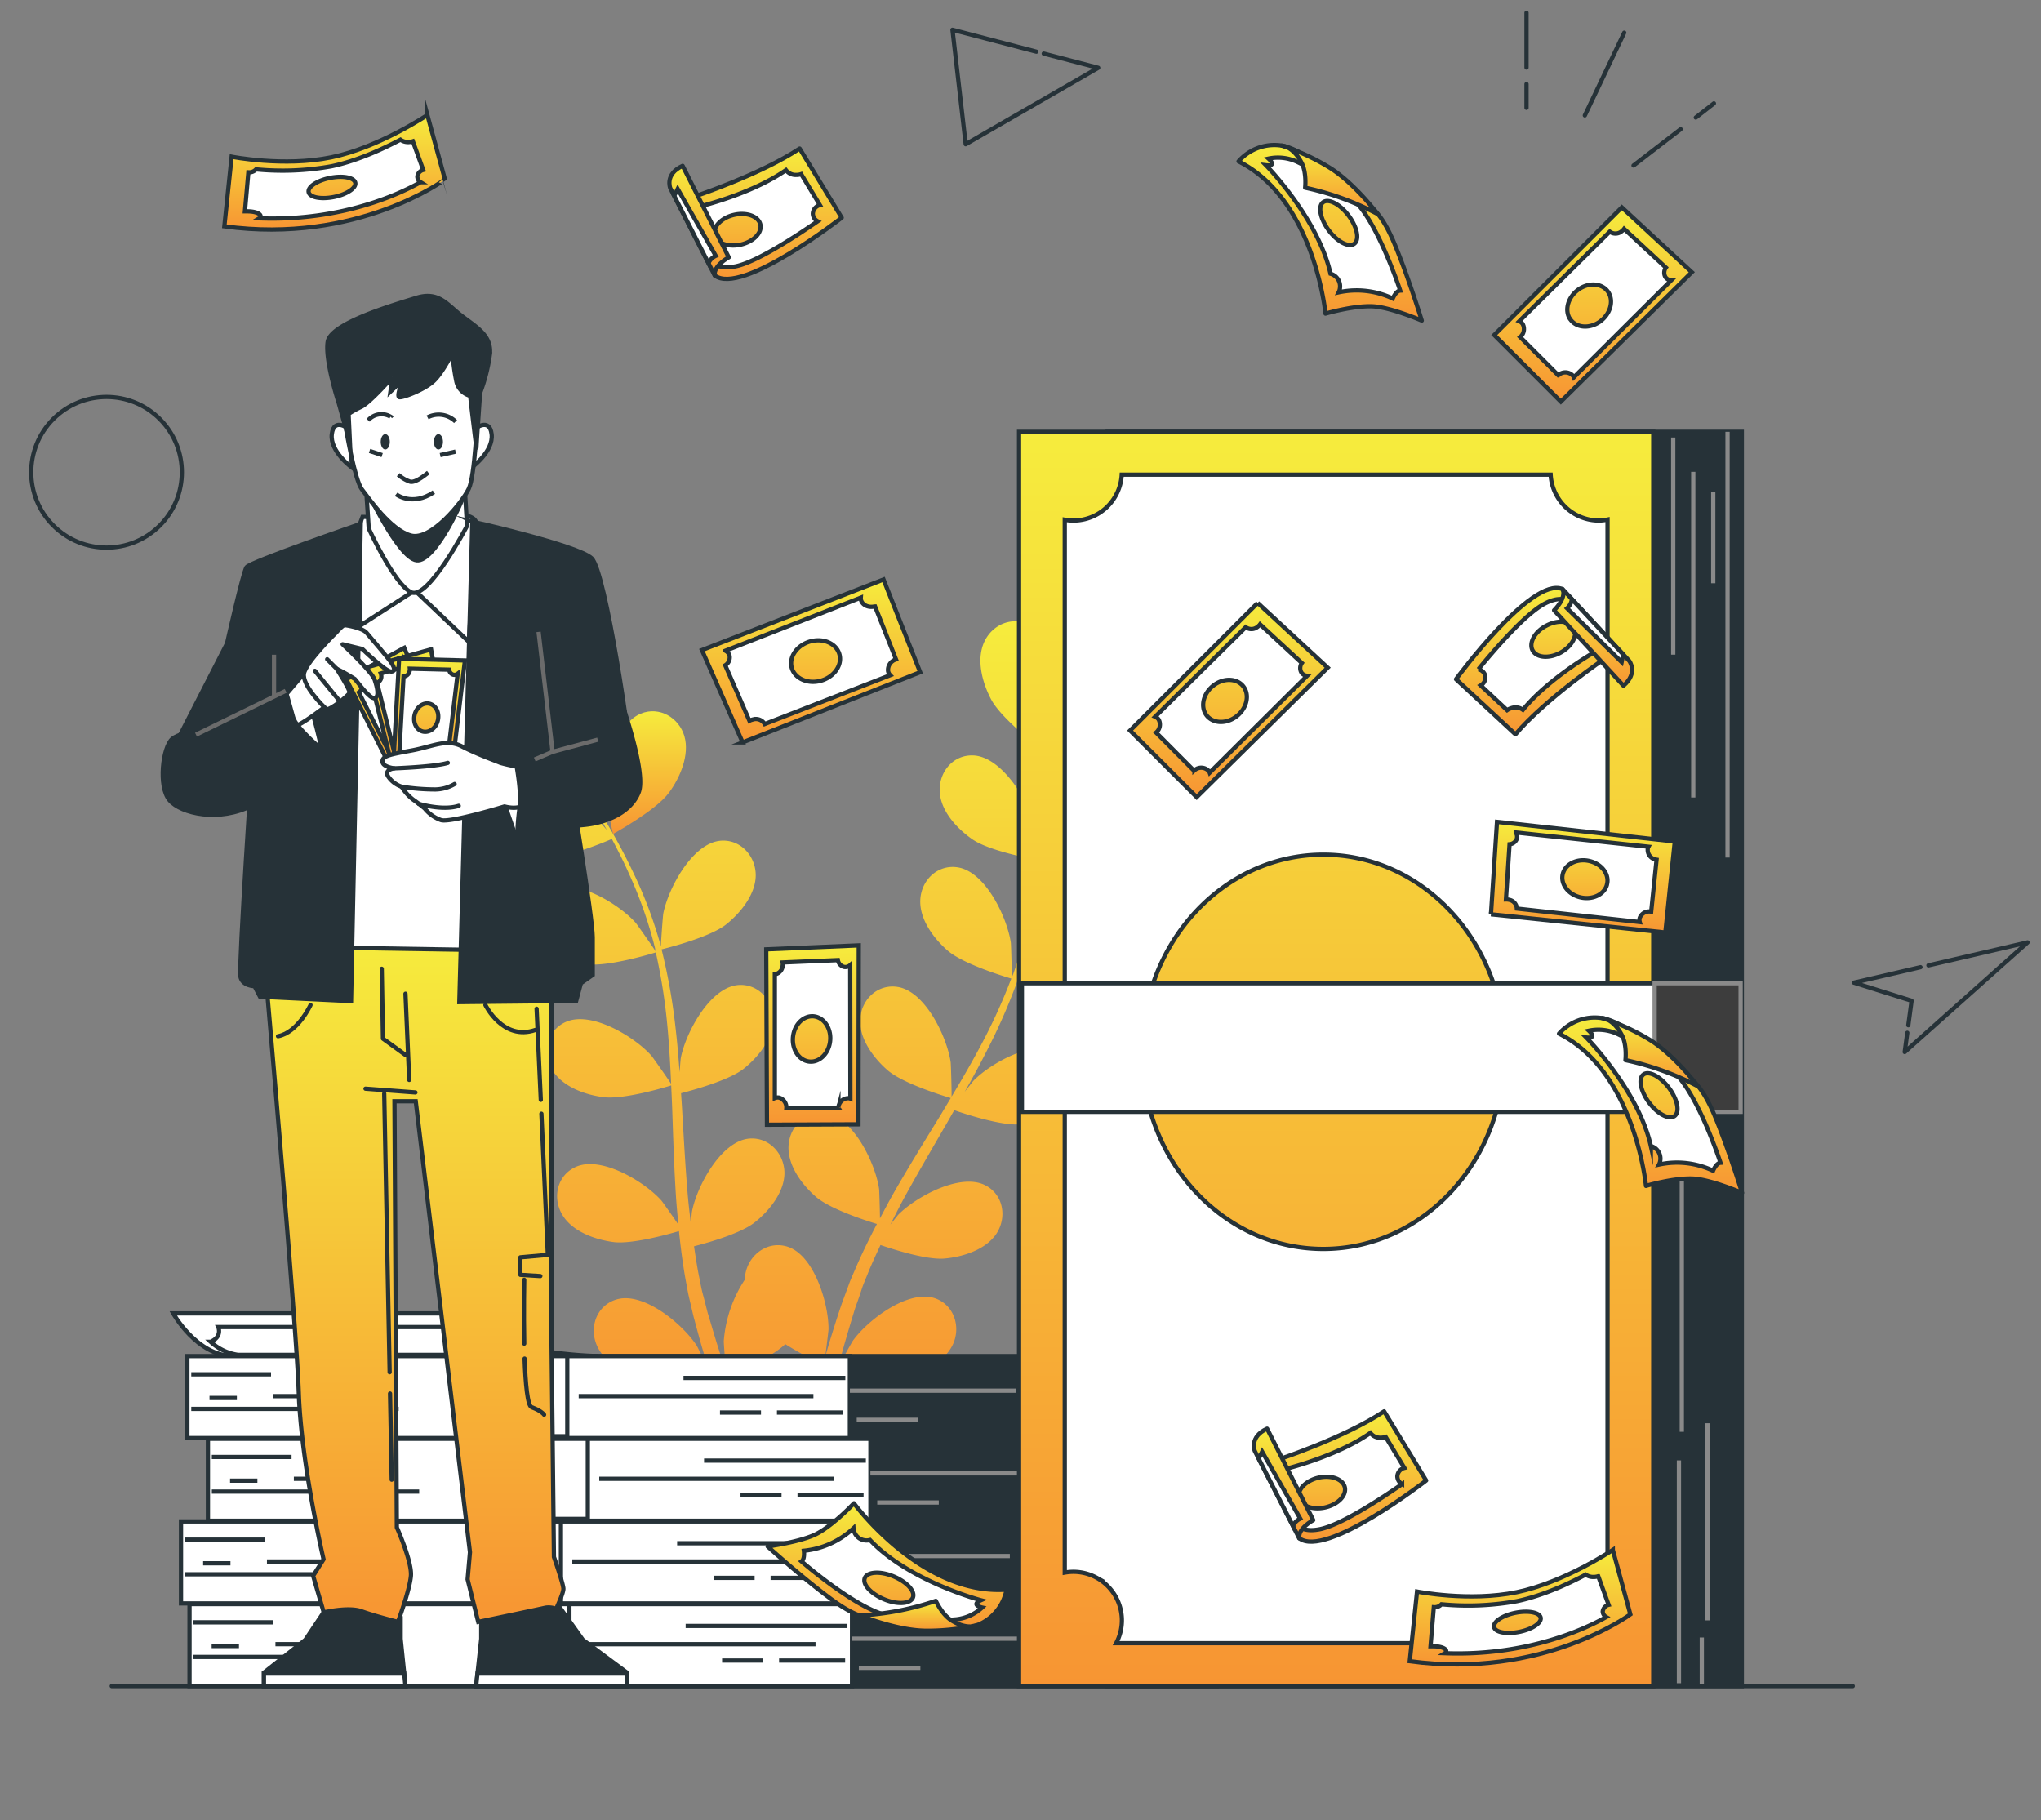 <svg width="480" height="428" viewBox="0 0 480 428" fill="none" xmlns="http://www.w3.org/2000/svg"><rect x="0" y="0" width="480" height="428" fill="#808080" stroke="none"/><path d="M261.146 200.592c-4.845 1.781-16.376.856-16.384.856-.009 0 2.936-7.413 3.184-7.858 2.851-5.136 11.393-13.413 17.856-12.138 4.665.916 6.994 5.778 5.667 10.135s-6.198 7.49-10.323 9.005z" fill="url(#paint0_linear)"/><path d="M112.254 152.171c6.583-.308 13.816 9.125 15.888 14.629.171.48 2.114 8.252 1.994 8.243h-.145a174.935 174.935 0 013.672 4.863c2.371 3.295 5.016 7.044 7.618 11.316a137.006 137.006 0 017.756 14.184 101.416 101.416 0 016.334 16.931l.051.214c.077-1.926.488-7.31.565-7.704 1.113-5.778 6.643-16.264 13.183-17.12 4.716-.582 8.44 3.305 8.56 7.859.119 4.553-3.536 9.082-6.985 11.812-3.887 3.073-14.33 5.641-15.16 5.847a137.92 137.92 0 013.253 18.13c.419 3.561.727 7.156.984 10.768.128-1.712.248-3.158.291-3.364 1.104-5.778 6.643-16.264 13.183-17.12 4.716-.582 8.44 3.313 8.56 7.867.119 4.554-3.536 9.074-6.977 11.804-3.441 2.731-12.352 5.136-14.706 5.735.086 1.387.188 2.765.265 4.152.394 6.651.754 13.294 1.31 19.791.197 2.285.471 4.536.736 6.788.112-1.481.223-2.722.257-2.911 1.104-5.778 6.643-16.264 13.182-17.12 4.708-.582 8.441 3.305 8.56 7.858.12 4.554-3.535 9.083-6.985 11.813-3.449 2.731-11.487 4.905-14.278 5.624.343 2.294.685 4.597 1.122 6.805.325 1.507.548 2.971.958 4.469.411 1.498.762 2.953 1.139 4.408.856 2.774 1.661 5.641 2.525 8.329.599 1.875 1.199 3.647 1.798 5.436-.223-2.277-.557-6.746-.548-7.122a30.356 30.356 0 014.939-14.458 9.67 9.67 0 01.214-1.712c.993-4.451 5.41-7.533 9.921-6.035 6.257 2.08 9.613 13.482 9.562 19.363 0 .351-.463 4.109-.788 6.48.411-1.361.779-2.688 1.216-4.092.856-2.773 1.712-5.513 2.722-8.466l1.583-4.28c.497-1.438 1.199-2.885 1.806-4.348 1.464-3.364 3.108-6.703 4.845-10.024-2.431-.736-10.999-3.484-14.338-6.377-3.338-2.894-6.745-7.473-6.437-12.113.308-4.639 4.212-8.26 8.894-7.464 6.497 1.104 11.548 11.864 12.386 17.685.052.368.18 4.614.214 6.951 1.053-1.995 2.098-3.981 3.236-5.992 3.279-5.718 6.771-11.394 10.272-17.078 1.062-1.712 2.097-3.483 3.142-5.221-.856-.257-11.128-3.296-14.86-6.54-3.322-2.885-6.754-7.473-6.438-12.112.317-4.64 4.203-8.261 8.886-7.465 6.497 1.105 11.547 11.864 12.386 17.685.068.445.248 6.557.214 8.107 2.303-3.835 4.554-7.704 6.625-11.574a136.563 136.563 0 007.422-16.195c-.402-.12-11.128-3.244-14.954-6.566-3.322-2.876-6.746-7.472-6.438-12.112.309-4.639 4.212-8.26 8.894-7.464 6.497 1.104 11.539 11.864 12.387 17.693.06.454.256 7.028.205 8.226.12-.325.283-.642.402-.967a100.799 100.799 0 004.383-17.308c.565-3.244.916-6.377 1.199-9.416-2.055-.377-11.437-2.209-15.212-4.819-3.62-2.5-7.532-6.686-7.704-11.334-.171-4.648 3.279-8.671 8.013-8.397 6.582.385 12.78 10.529 14.252 16.264.086.308.548 3.544.856 5.915.103-1.387.24-2.808.317-4.135.291-4.973.248-9.544.179-13.602a199.092 199.092 0 00-.265-6.325c-1.823-1.43-9.108-7.259-11.222-11.231-2.114-3.972-3.595-9.416-1.635-13.628 1.96-4.211 6.908-6.18 10.982-3.758 5.667 3.424 6.498 15.237 5.179 20.972-.12.497-2.782 8.038-2.884 7.97l-.112-.086c.146 1.866.283 3.878.385 6.078.155 4.057.3 8.637.112 13.636a139.252 139.252 0 01-1.353 16.11 101.71 101.71 0 01-4.066 17.625c-.02.067-.046.133-.077.197 1.13-1.558 4.451-5.83 4.742-6.129 4.109-4.203 14.552-9.93 20.425-6.994 4.28 2.123 5.221 7.422 2.782 11.274-2.44 3.852-7.953 5.624-12.335 5.992-4.939.419-15.066-3.193-15.871-3.484A138.078 138.078 0 01232 247.238c-1.609 3.193-3.338 6.361-5.136 9.519 1.019-1.318 1.952-2.491 2.097-2.645 4.109-4.211 14.552-9.929 20.424-6.993 4.28 2.114 5.213 7.413 2.791 11.273-2.423 3.861-7.961 5.624-12.344 5.992-4.382.368-13.139-2.525-15.408-3.33-.693 1.207-1.369 2.414-2.071 3.621-3.339 5.761-6.703 11.496-9.827 17.223-1.096 2.012-2.106 4.04-3.133 6.069.916-1.173 1.712-2.149 1.823-2.294 4.109-4.203 14.552-9.93 20.433-6.994 4.28 2.123 5.213 7.422 2.782 11.274-2.431 3.852-7.961 5.624-12.335 5.992-4.28.359-12.292-2.251-15.023-3.184-.976 2.105-1.96 4.211-2.816 6.291-.556 1.438-1.19 2.782-1.661 4.28-.47 1.498-.993 2.885-1.48 4.28a429.229 429.229 0 00-2.491 8.346c-.54 1.892-1.019 3.707-1.507 5.53 1.07-2.029 3.261-5.941 3.475-6.24 3.424-4.785 12.84-11.984 19.141-10.016 4.519 1.456 6.274 6.54 4.451 10.718-1.824 4.177-7.011 6.771-11.282 7.798-4.708 1.13-14.86-.771-16.127-1.019a398.711 398.711 0 00-2.2 8.748c-.146.6-.266 1.139-.403 1.712h-4.117c.223-.856.445-1.763.685-2.67a356.836 356.836 0 012.679-9.673 87.212 87.212 0 01-8.74-4.777c-3.586 3.424-12.472 7.191-13.619 7.704a375.894 375.894 0 002.988 8.509l.351.942h-4.118a342.496 342.496 0 01-2.978-9.185c-1.259.18-11.505 1.626-16.162.282-4.22-1.224-9.262-3.963-10.922-8.311-1.661-4.349.368-9.262 4.947-10.495 6.36-1.712 15.451 5.932 18.661 10.871.188.291 1.883 3.681 2.919 5.838-.419-1.361-.856-2.679-1.25-4.083-.856-2.773-1.575-5.564-2.388-8.56-.351-1.464-.693-2.945-1.044-4.434-.351-1.49-.591-3.073-.899-4.631-.633-3.612-1.096-7.302-1.489-11.025-2.423.719-11.128 3.158-15.468 2.568-4.34-.591-9.75-2.508-12.053-6.557-2.302-4.049-1.044-9.211 3.296-11.128 5.992-2.662 16.178 3.526 20.09 7.926.248.274 2.696 3.741 4.006 5.676-.214-2.243-.436-4.486-.582-6.763-.419-6.565-.633-13.234-.856-19.885-.068-2.037-.171-4.066-.257-6.094-.856.265-11.128 3.424-16.007 2.747-4.357-.565-9.75-2.508-12.052-6.557-2.303-4.049-1.045-9.21 3.295-11.128 6.035-2.662 16.179 3.527 20.091 7.927.299.334 3.817 5.324 4.656 6.642-.205-4.476-.445-8.928-.856-13.31-.53-5.921-1.447-11.8-2.748-17.6-.393.129-11.068 3.424-16.092 2.774-4.357-.574-9.75-2.508-12.044-6.557-2.294-4.049-1.053-9.211 3.295-11.128 5.992-2.662 16.17 3.527 20.091 7.926.299.343 4.091 5.718 4.708 6.746-.077-.334-.12-.694-.206-1.028a99.917 99.917 0 00-5.889-16.854c-1.318-3.013-2.748-5.83-4.203-8.56-1.926.856-10.76 4.477-15.34 4.383-4.399-.095-9.972-1.43-12.703-5.196-2.73-3.767-2.045-9.04 2.055-11.419 5.701-3.313 16.469 1.712 20.843 5.666.232.214 2.414 2.662 3.972 4.46-.676-1.207-1.352-2.465-2.02-3.612-2.499-4.28-5.059-8.107-7.344-11.445-1.319-1.892-2.568-3.57-3.724-5.136-2.303-.18-11.59-1.027-15.554-3.176-3.963-2.148-8.183-5.863-8.876-10.46-.694-4.597 2.311-8.971 7.053-9.168z" fill="url(#paint1_linear)"/><path d="M144.202 196.093c-.103.06-1.635-7.798-1.712-8.303-.462-5.872 2.106-17.48 8.201-19.979 4.391-1.806 9.013.958 10.272 5.324 1.258 4.366-1.01 9.699-3.613 13.234-2.996 4.16-13.139 9.715-13.148 9.724z" fill="url(#paint2_linear)"/><path d="M140.553 318.876s-25.954-.325-32.023-10.032H40.734s5.513 9.946 14.073 10.032h85.746z" fill="#fff" stroke="#263238" stroke-miterlimit="10"/><path d="M106.561 312.047H51.332s1.027 2.243-1.789 3.475a12.03 12.03 0 006.394 3.065h70.312s-8.954-.856-13.807-3.681c0 0-5.624.822-5.881-2.859z" fill="#fff" stroke="#263238" stroke-miterlimit="10"/><path d="M130.316 396.473h155.809v-19.277H130.316v19.277z" fill="#263238" stroke="#263238" stroke-miterlimit="10"/><path d="M44.57 396.473h155.809v-19.277H44.569v19.277z" fill="#fff" stroke="#263238" stroke-miterlimit="10"/><path d="M199.299 382.34H161.25m30.543 4.289h-55.195m33.222 3.851h9.647m3.756 0h15.536m-153.275-.855h48.767m-44.478-2.57h6.429m30.014-.426H64.78m-19.296-5.145H64.24" stroke="#263238" stroke-miterlimit="10"/><path d="M283.975 385.336h-9.647m11.797 4.289h-30.012m-54.133 2.566h14.475m-16.084-6.855h39.128m33.759-5.563h-22.504" stroke="#8A8A8A" stroke-miterlimit="10"/><path d="M115.686 396.043h18.224v-18.849h-18.224v18.849z" fill="#fff" stroke="#263238" stroke-miterlimit="10"/><path d="M128.312 377.039h155.809v-19.277H128.312v19.277z" fill="#263238" stroke="#263238" stroke-miterlimit="10"/><path d="M42.566 377.039h155.809v-19.277H42.565v19.277z" fill="#fff" stroke="#263238" stroke-miterlimit="10"/><path d="M197.295 362.898h-38.049m30.551 4.282h-55.203m33.23 3.859h9.647m3.752 0h15.545m-153.288-.851h48.775m-44.485-2.579h6.428m30.022-.429H62.777m-19.297-5.133h18.764" stroke="#263238" stroke-miterlimit="10"/><path d="M281.979 365.898h-9.647m11.789 4.286h-30.012m-54.125 2.57h14.467m-16.076-6.859h39.119m33.769-5.563H248.75" stroke="#8A8A8A" stroke-miterlimit="10"/><path d="M113.69 376.613h18.224v-18.849H113.69v18.849z" fill="#fff" stroke="#263238" stroke-miterlimit="10"/><path d="M134.648 357.602h155.809v-19.278H134.648v19.278z" fill="#263238" stroke="#263238" stroke-miterlimit="10"/><path d="M48.9 357.602h155.809v-19.278H48.899v19.278z" fill="#fff" stroke="#263238" stroke-miterlimit="10"/><path d="M203.631 343.461h-38.049m30.543 4.277H140.93m33.222 3.864h9.647m3.756 0h15.536m-153.275-.856h48.767m-44.478-2.578h6.429m30.01-.426H69.109m-19.293-5.137h18.755" stroke="#263238" stroke-miterlimit="10"/><path d="M288.307 346.457h-9.647m11.797 4.285h-30.012m-54.136 2.57h14.475m-16.085-6.855h39.128m33.763-5.566h-22.504" stroke="#8A8A8A" stroke-miterlimit="10"/><path d="M120.018 357.172h18.224v-18.849h-18.224v18.849z" fill="#fff" stroke="#263238" stroke-miterlimit="10"/><path d="M129.808 338.156h155.809v-19.277H129.808v19.277z" fill="#263238" stroke="#263238" stroke-miterlimit="10"/><path d="M44.066 338.156h155.809v-19.277H44.065v19.277z" fill="#fff" stroke="#263238" stroke-miterlimit="10"/><path d="M198.804 324.02h-38.058m30.551 4.281h-55.203m33.23 3.851h9.647m3.748 0h15.545m-153.284-.855h48.775M49.27 328.73h6.437m30.009-.429H64.273m-19.293-5.137h18.764" stroke="#263238" stroke-miterlimit="10"/><path d="M283.479 327.016h-9.647m11.789 4.281h-30.012m-54.125 2.578h14.467m-16.076-6.859h39.119m33.769-5.571H250.25" stroke="#8A8A8A" stroke-miterlimit="10"/><path d="M115.19 337.727h18.224v-18.85H115.19v18.85z" fill="#fff" stroke="#263238" stroke-miterlimit="10"/><path d="M409.638 101.539h-149.15v294.943h149.15V101.539z" fill="#263238" stroke="#263238" stroke-miterlimit="10"/><path d="M393.508 102.883v51.06m9.41-38.295v21.503m-4.699-26.206v76.587m8.062-85.993v100.109m-11.429 194.159v-52.405m5.378 53.08v-11.427m1.344-4.031v-46.352m-6.047 2.012v-75.918" stroke="#8A8A8A" stroke-miterlimit="10"/><path d="M388.81 101.539H239.66v294.943h149.15V101.539z" fill="url(#paint3_linear)" stroke="#263238" stroke-miterlimit="10"/><path d="M376.045 122.407a11.405 11.405 0 01-11.367-10.794H263.807a11.39 11.39 0 01-11.385 10.794 11.046 11.046 0 01-2.012-.188v247.572a12.01 12.01 0 012.012-.188c1.972 0 3.91.511 5.627 1.482a11.43 11.43 0 015.789 9.651 11.43 11.43 0 01-1.341 5.662H365.97a11.416 11.416 0 01.276-11.254 11.406 11.406 0 019.799-5.541 12.01 12.01 0 012.012.188V122.176c-.662.138-1.336.216-2.012.231zm-64.833 171.277c-23.566 0-42.663-20.749-42.663-46.352 0-25.603 19.097-46.361 42.663-46.361 23.566 0 42.663 20.758 42.663 46.361 0 25.603-19.106 46.352-42.663 46.352z" fill="#fff" stroke="#263238" stroke-miterlimit="10"/><path d="M409.362 231.207H240.328v30.234h169.034v-30.234z" fill="#fff" stroke="#263238" stroke-miterlimit="10"/><path d="M409.36 231.203h-20.227v30.234h20.227v-30.234z" fill="#3D3D3D" stroke="#8A8A8A" stroke-miterlimit="10"/><path d="M76.789 378.137l-4.982 7.473-9.733 7.704v3.176h33.29l-1.138-11.128v-4.982s-13.585-5.872-17.437-2.243z" fill="#263238" stroke="#263238" stroke-miterlimit="10"/><path d="M95.064 393.539h-32.99v2.945h33.29l-.3-2.945z" fill="#fff" stroke="#263238" stroke-miterlimit="10"/><path d="M131.763 378.141l5.308 7.473 10.383 7.704v3.176h-35.481l1.207-11.128v-4.982s14.483-5.872 18.583-2.243z" fill="#263238" stroke="#263238" stroke-miterlimit="10"/><path d="M112.289 393.539h35.165v2.945h-35.481l.316-2.945z" fill="#fff" stroke="#263238" stroke-miterlimit="10"/><path d="M61.938 223.143s7.772 87.723 8.328 104.38c.557 16.658 5.83 39.145 5.83 39.145l-2.457 3.887 2.5 8.602s5.829-1.386 8.885-.274c3.056 1.113 8.56 2.5 8.56 2.5s2.782-7.499 3.056-10.828c.274-3.33-3.313-11.385-3.313-11.385l-.556-100.212h4.999l12.754 106.041-.556 6.386 2.499 9.998s14.715-3.056 15.819-3.338a4.847 4.847 0 012.5.282s1.712-3.612 1.712-4.725c0-1.113-2.226-7.49-2.226-7.49l-.556-49.691v-94.109l-67.736-1.386-.042 2.217z" fill="url(#paint4_linear)" stroke="#263238" stroke-miterlimit="10"/><path d="M127.327 261.887l1.515 33.187-6.463.582v4.117l4.699.291m-.879-62.865l.985 21.434m-3.809 60.836c.214 5.932.685 11.076 1.652 11.436 2.354.856 2.936 1.763 2.936 1.763m-4.676-31.723s-.154 7.499 0 14.997M85.957 256l11.744.882m-7.924-29.081l.291 16.444 5.29 3.826m-.002-14.399l.881 20.27m-4.51 73.746l.393 20.261m-1.76-90.777l1.275 65.51m22.521-86.362s4.118 8.517 11.753 5.872M73.03 236.32s-2.944 6.463-7.643 7.345" stroke="#263238" stroke-linecap="round" stroke-linejoin="round"/><path d="M90.479 125.262l-8.825 2.67-7.396 94.845 39.008.625 2.054-97.524-24.841-.616z" fill="#fff" stroke="#263238" stroke-miterlimit="10"/><path d="M87.335 121.552h-2.072l-1.044 2.705.42 22.898 12.908-8.32 12.694 12.069 1.669-27.272s.625-1.25-1.249-2.08c-1.875-.83-2.5-1.044-2.5-1.044l-20.826 1.044z" fill="#fff" stroke="#263238" stroke-miterlimit="10"/><path d="M86.097 114.876l.625 9.416s5.992 13.114 9.99 14.988c3.997 1.875 13.122-15.613 13.122-15.613l-.625-10.409H85.883l.214 1.618z" fill="#fff" stroke="#263238" stroke-miterlimit="10"/><path d="M86.094 114.877s7.49 16.264 11.864 16.872c4.374.607 11.453-14.997 11.453-16.453 0-1.455-23.317-.419-23.317-.419z" fill="#263238" stroke="#263238" stroke-miterlimit="10"/><path d="M82.142 100.939s-3.612-2.962-4.109 1.147c-.496 4.109 4.768 7.892 4.768 7.892l-.66-9.039zm29.36.004s3.621-2.962 4.117 1.147c.497 4.109-4.767 7.892-4.767 7.892l.65-9.039z" fill="#fff" stroke="#263238" stroke-miterlimit="10"/><path d="M81.483 101.426s1.977 11.513 3.62 13.645c1.644 2.131 6.737 9.536 11.505 10.854 4.768 1.318 12.172-7.892 13.645-11.017 1.472-3.124 1.977-16.931 1.977-16.931l-.163-7.396s-.496-5.427-2.636-8.39c-2.14-2.96-11.342-4.93-17.42-2.584-6.077 2.345-11.179 12.942-11.179 15.082 0 2.14.65 6.737.65 6.737z" fill="#fff" stroke="#263238" stroke-miterlimit="10"/><path d="M92.335 88.606s-5.136 5.924-7.395 7.07a22.669 22.669 0 00-2.962 1.644l.325 6.908-2.628-9.416s-3.287-9.99-2.61-14.423c.676-4.434 15.613-8.714 20.877-10.358 5.265-1.643 7.233 1.644 10.683 4.28 3.45 2.637 7.071 4.605 6.583 9.048a41.465 41.465 0 01-2.303 9.04s-.856 12.326-.856 12.839c0 .514-1.481-12.163-1.481-12.163a4.484 4.484 0 01-3.287-3.621 47.848 47.848 0 01-.856-6.574s-2.14 4.442-4.28 6.574c-2.14 2.131-7.396 4.109-8.218 3.946-.821-.163.856-4.109.856-4.109l-2.961 2.8.513-3.485z" fill="#263238" stroke="#263238" stroke-miterlimit="10"/><path d="M93.652 111.621a8.36 8.36 0 002.79 1.644c1.32.325 3.622-1.644 4.281-2.14" stroke="#263238" stroke-miterlimit="10"/><path d="M93.156 116.231s3.784 2.953 8.877-.497l-8.877.497z" fill="#fff"/><path d="M93.156 116.231s3.784 2.953 8.877-.497" stroke="#263238" stroke-miterlimit="10"/><path d="M90.605 105.698c.591 0 1.07-.808 1.07-1.806 0-.997-.479-1.806-1.07-1.806-.59 0-1.07.809-1.07 1.806 0 .998.48 1.806 1.07 1.806zm12.5 0c.591 0 1.07-.808 1.07-1.806 0-.997-.479-1.806-1.07-1.806-.591 0-1.07.809-1.07 1.806 0 .998.479 1.806 1.07 1.806z" fill="#263238"/><path d="M100.555 98.144a5.64 5.64 0 016.582.984m-15.299-1.15a4.152 4.152 0 00-5.256.856m16.934 8.183l3.621-.822m-20.227-.16l2.962.985" stroke="#263238" stroke-miterlimit="10"/><path d="M84.427 145.521l-1.875 89.88-21.4-1.035-1.292-2.474s-2.91 0-3.33-2.294c-.42-2.294 2.91-52.67 2.91-52.67l-18.327-1.669 12.284-23.968s3.75-16.658 4.58-17.908c.83-1.25 26.86-10.203 26.86-10.203l-.41 22.341zm26.656-22.873l-3.056 112.992 27.478-.282 1.113-4.16 2.773-1.943v-8.886c0-4.442-5.273-36.645-5.273-36.645s13.885-1.943 14.158-4.717c.274-2.773-5.829-44.691-9.159-47.747-3.33-3.056-28.034-8.612-28.034-8.612z" fill="#263238" stroke="#263238" stroke-miterlimit="10"/><path d="M117.973 187.082l3.655 10.529s2.114-5.085 1.797-8.287c-.316-3.201-.325-4.168-1.284-4.331-.958-.163-3.989-.796-4.168 2.089z" fill="#fff" stroke="#263238" stroke-miterlimit="10"/><path d="M81.445 159.722l11.702 23.249 12.343-6.095-10.417-24.524-13.628 7.37z" fill="url(#paint5_linear)" stroke="#263238" stroke-miterlimit="10"/><path d="M101.741 175.945a1.508 1.508 0 01.856-1.935.879.879 0 01.205 0l-7.704-18.053a1.217 1.217 0 01-.787.702 1.344 1.344 0 01-1.413-.548l-8.132 4.374c.105.158.183.331.232.514a1.584 1.584 0 01-.6 1.823l8.124 16.084c.145-.161.331-.279.54-.342a1.47 1.47 0 011.66.95l7.045-3.475-.026-.094zm-6.95-4.161c-1.499.42-3.117-.684-3.622-2.473-.505-1.789.291-3.587 1.78-4.006 1.49-.42 3.117.684 3.622 2.473.505 1.789-.291 3.578-1.78 4.006z" fill="#fff" stroke="#263238" stroke-miterlimit="10"/><path d="M86.453 156.863l6.249 25.261 13.388-3.202-4.717-26.219-14.92 4.16z" fill="url(#paint6_linear)" stroke="#263238" stroke-miterlimit="10"/><path d="M102.641 177.193a1.513 1.513 0 01.282-1.121 1.5 1.5 0 01.993-.591.887.887 0 01.206 0l-3.424-19.303a1.26 1.26 0 01-.405.36c-.16.088-.337.141-.52.154a1.383 1.383 0 01-1.266-.856l-8.954 2.525c.07.178.111.366.12.557a1.584 1.584 0 01-.993 1.643l4.322 17.488a1.15 1.15 0 01.6-.205 1.445 1.445 0 011.403 1.284l7.645-1.824-.009-.111zm-5.89-5.615c-1.549.085-2.884-1.353-2.978-3.21-.094-1.858 1.078-3.424 2.628-3.51 1.55-.085 2.876 1.361 2.979 3.219.102 1.857-1.045 3.424-2.628 3.501z" fill="#fff" stroke="#263238" stroke-miterlimit="10"/><path d="M93.86 154.914l-1.438 25.98 13.739.873 3.184-26.459-15.485-.394z" fill="url(#paint7_linear)" stroke="#263238" stroke-miterlimit="10"/><path d="M103.369 179.087a1.504 1.504 0 011.712-1.249.793.793 0 01.205.077l2.346-19.483a1.219 1.219 0 01-1.036.223 1.356 1.356 0 01-.959-1.182l-9.253-.231c.016.187 0 .376-.051.557a1.582 1.582 0 01-1.43 1.284l-.993 17.976c.21-.061.432-.061.642 0a1.455 1.455 0 01.959 1.652l7.849.496a.245.245 0 01.009-.12zm-3.955-7.079c-1.498-.376-2.354-2.14-1.9-3.946.454-1.806 2.037-2.962 3.544-2.568 1.506.394 2.345 2.149 1.9 3.955-.445 1.806-2.037 2.936-3.544 2.559z" fill="#fff" stroke="#263238" stroke-miterlimit="10"/><path d="M122.143 180.341a37.285 37.285 0 01-4.486-.958c-.642-.317-5.29-1.926-8.979-3.844-3.69-1.917-6.728 0-11.984.959s-6.737 1.284-6.737 2.568 2.73 1.601 2.73 1.601-2.567.316-1.283 2.08a6.18 6.18 0 003.047 2.242 11.041 11.041 0 002.722 3.048 38.055 38.055 0 012.722 2.088 8.551 8.551 0 003.852 2.722c2.243.643 14.903-3.21 14.903-3.21s3.844 1.122 4.811-.958c.967-2.08-1.318-8.338-1.318-8.338z" fill="#fff" stroke="#263238" stroke-linecap="round" stroke-linejoin="round"/><path d="M92.652 180.671s9.613-.326 12.661-1.284m-10.899 5.606c2.65.424 5.329.639 8.012.642a9.176 9.176 0 004.486-1.276m-8.447 4.649s5.607 1.712 9.416.479" stroke="#263238" stroke-linecap="round" stroke-linejoin="round"/><path d="M126.899 152.906l3.056 23.874-8.611 2.5s1.395 7.216.856 10.554a57.258 57.258 0 00-.557 7.773s9.416-3.056 15.545-3.613c6.129-.556 11.385-3.33 13.046-7.772 1.66-4.443-3.604-19.688-3.604-19.688" fill="#263238"/><path d="M126.899 152.906l3.056 23.874-8.611 2.5s1.395 7.216.856 10.554a57.258 57.258 0 00-.557 7.773s9.416-3.056 15.545-3.613c6.129-.556 11.385-3.33 13.046-7.772 1.66-4.443-3.604-19.688-3.604-19.688" stroke="#263238" stroke-miterlimit="10"/><path d="M125.762 178.582l4.194-1.798 10.615-2.85m-10.615 2.849l-3.296-28.197" stroke="#6B6B6B" stroke-miterlimit="10"/><path d="M75.677 176.236s-1.917-8.491-2.722-10.1c-.805-1.61-5.136 2.893-5.453 4.331-.316 1.438 6.891 5.932 8.175 5.769z" fill="#fff" stroke="#263238" stroke-miterlimit="10"/><path d="M71.49 158.359l-4.142 4.862s1.155 7.122 2.08 7.405c.924.282 7.532-4.811 7.532-4.811l-5.47-7.456z" fill="#fff" stroke="#263238" stroke-miterlimit="10"/><path d="M79.186 148.612s-7.216 7.054-7.704 9.776c-.488 2.722 4.648 7.858 5.29 8.337.642.48 5.29-3.21 5.444-3.852.154-.642-3.039-5.606-3.039-5.606 1.471.72 2.9 1.523 4.28 2.405.48.479 3.527 4.811 4.648 4.485 1.122-.325.642-2.405 0-4.322-.642-1.918-7.532-8.338-7.532-8.338l4.648 1.122s5.452 5.29 6.736 5.29c1.284 0 .642-1.284-.162-2.406-.805-1.121-4.648-5.607-5.607-6.728-.959-1.121-4.648-1.763-5.136-1.763-.488 0-1.866 1.6-1.866 1.6z" fill="#fff" stroke="#263238" stroke-linecap="round" stroke-linejoin="round"/><path d="M79.188 157.266l-2.243-2.243m-2.886 2.723l5.769 7.054" stroke="#263238" stroke-linecap="round" stroke-linejoin="round"/><path d="M67.186 162.453s1.121 3.844 1.763 6.249c.642 2.405 6.729 7.533 6.729 7.533s-8.654 9.133-16.35 13.139c-7.695 4.006-16.735 1.995-19.457-1.207-2.722-3.201-1.6-12.497.642-14.423 2.243-1.926 15.288-4.4 18.498-6.163 3.21-1.764 8.175-5.128 8.175-5.128z" fill="#263238" stroke="#263238" stroke-miterlimit="10"/><path d="M67.186 162.453l-21.092 10.306m18.351-8.954v-9.844" stroke="#6B6B6B" stroke-miterlimit="10"/><path d="M204.811 380.319s-2.568.728-9.416-4.348c-6.848-5.076-14.86-12.327-14.86-12.327s7.91-1.061 11.565-2.987c4.023-2.132 8.731-7.165 8.731-7.165s15.947 21.751 35.892 20.304a11.183 11.183 0 01-6.848 8.338c-6.215 2.534-25.064-1.815-25.064-1.815z" fill="url(#paint8_linear)" stroke="#263238" stroke-linejoin="round"/><path d="M230.688 376.291s-16.931-4.443-26.082-14.158a3.076 3.076 0 01-2.601-.465 3.083 3.083 0 01-1.285-2.309 19.908 19.908 0 01-11.667 5.299s.273 1.943-.557 2.5c0 0 13.046 11.384 20.544 12.771a55.423 55.423 0 0015.819.856 10.646 10.646 0 006.112-2.773s-2.782-.608-.283-1.721zm-15.99-.625c-.608 1.498-3.629 1.712-6.754.411-3.124-1.301-5.136-3.501-4.571-4.99.565-1.49 3.63-1.712 6.754-.411 3.125 1.301 5.17 3.501 4.571 4.99z" fill="#fff" stroke="#263238" stroke-miterlimit="10"/><path d="M202.246 379.87s8.731 3.595 15.622 3.595a52.075 52.075 0 0011.984-1.327s-2.354 1.284-6.18-1.172c-2.183-1.404-3.587-4.528-3.587-4.528a65.657 65.657 0 01-17.839 3.432z" fill="url(#paint9_linear)" stroke="#263238" stroke-linejoin="round"/><path d="M300.324 343.311s15.896-5.23 25.192-11.436l9.887 16.264s-23.643 18.413-29.849 13.568l-5.23-18.396z" fill="url(#paint10_linear)" stroke="#263238" stroke-linejoin="round"/><path d="M328.623 347.187a2.174 2.174 0 011.653-2.012l-4.392-7.284a3.522 3.522 0 01-1.138.188 2.902 2.902 0 01-2.457-1.13c-8.209 5.744-20.801 8.689-20.801 8.689l2.517 9.886s-.385 5.427 6.394 4.066c5.256-1.052 15.143-7.704 19.346-10.605a2.095 2.095 0 01-1.122-1.798zm-16.94 7.276c-2.97.676-5.735-.334-6.18-2.26-.445-1.926 1.609-4.049 4.58-4.734 2.97-.684 5.743.334 6.188 2.26.446 1.926-1.609 4.049-4.588 4.734z" fill="#fff" stroke="#263238" stroke-miterlimit="10"/><path d="M297.995 335.945l10.854 21.512s-3.68 1.934-3.295 4.28l-10.461-20.544s-1.361-3.313 2.902-5.248z" fill="url(#paint11_linear)" stroke="#263238" stroke-linejoin="round"/><path d="M296.02 343.001l8.063 15.819a3.424 3.424 0 011.712-1.712l-8.962-15.733-.813 1.626z" fill="#fff" stroke="#263238" stroke-miterlimit="10"/><path d="M180.203 223.238l.171 41.233 21.52-.094.069-42.072-21.76.933z" fill="url(#paint12_linear)" stroke="#263238" stroke-miterlimit="10"/><path d="M197.177 260.42a2.317 2.317 0 012.5-2.174c.108.022.214.054.316.094l-.043-31.389a1.709 1.709 0 01-1.421.419 1.988 1.988 0 01-1.489-1.6l-12.977.556c.042.266.042.538 0 .805a2.2 2.2 0 01-1.84 1.977v29.104a1.86 1.86 0 01.993-.111 2.388 2.388 0 011.712 2.516l12.292-.051c-.043-.069-.052-.111-.043-.146zm-7.122-10.837c-2.388-.436-3.963-3.15-3.518-6.069.445-2.919 2.765-4.93 5.136-4.485 2.371.445 3.972 3.15 3.518 6.069-.454 2.919-2.773 4.931-5.136 4.485z" fill="#fff" stroke="#263238" stroke-miterlimit="10"/><path d="M381.422 48.766L351.41 78.777l15.665 15.665 30.799-30.44-16.452-15.236z" fill="url(#paint13_linear)" stroke="#263238" stroke-miterlimit="10"/><path d="M366.546 88.168a2.391 2.391 0 012.681-.345c.285.146.538.348.743.594.065.097.119.2.163.308l22.898-22.813a1.765 1.765 0 01-1.344-.736 2.055 2.055 0 01.094-2.251l-9.827-9.116a2.982 2.982 0 01-.59.59 2.25 2.25 0 01-2.782.077l-21.289 21.058c.319.132.595.352.796.633a2.452 2.452 0 01-.582 3.09l8.945 8.954.094-.043zm2.74-13.08c-1.421-2.062-.574-5.187 1.883-6.976 2.456-1.789 5.607-1.549 7.019.514 1.412 2.063.565 5.196-1.892 6.976-2.457 1.78-5.624 1.516-7.01-.556v.043z" fill="#fff" stroke="#263238" stroke-miterlimit="10"/><path d="M174.648 174.576l41.756-16.513-8.62-21.793-42.706 16.597 9.57 21.709z" fill="url(#paint14_linear)" stroke="#263238" stroke-miterlimit="10"/><path d="M205.633 142.619c-1.515.334-2.945-.411-3.193-1.712a2.511 2.511 0 010-.368l-31.835 12.481a1.862 1.862 0 01.993 1.284 2.172 2.172 0 01-1.036 2.14l5.693 13.045c.268-.147.557-.253.856-.317a2.384 2.384 0 012.731 1.087l29.523-11.487a1.906 1.906 0 01-.505-.95 2.569 2.569 0 011.866-2.757l-4.931-12.454-.162.008zm-8.149 11.548c.505 2.568-1.627 5.281-4.768 5.992-3.142.71-6.086-.856-6.591-3.424-.505-2.568 1.626-5.273 4.768-5.992 3.141-.719 6.086.821 6.591 3.424z" fill="#fff" stroke="#263238" stroke-miterlimit="10"/><path d="M322.025 48.629s2.568.676 5.872 8.56 6.471 18.19 6.471 18.19-7.344-3.133-11.47-3.347c-4.554-.231-11.171 1.712-11.171 1.712s-2.568-26.853-20.45-35.798a11.185 11.185 0 0110.187-3.707c6.591 1.01 20.561 14.39 20.561 14.39z" fill="url(#paint15_linear)" stroke="#263238" stroke-linejoin="round"/><path d="M297.73 38.853s12.275 12.506 15.177 25.509a3.084 3.084 0 011.993 1.734 3.096 3.096 0 01-.075 2.64 19.893 19.893 0 0112.72 1.455s.753-1.815 1.755-1.866c0 0-5.393-16.452-11.128-21.477a55.653 55.653 0 00-13.174-8.817 10.7 10.7 0 00-6.668-.736s2.148 1.883-.6 1.558zm13.423 8.714c1.275-.967 3.971.42 5.992 3.107 2.02 2.688 2.653 5.65 1.369 6.626s-3.972-.42-5.992-3.107c-2.02-2.688-2.628-5.65-1.369-6.626z" fill="#fff" stroke="#263238" stroke-miterlimit="10"/><path d="M324.003 50.335s-5.666-7.533-11.59-11.085a52.285 52.285 0 00-10.948-5.008s2.679.103 4.708 4.169c1.155 2.328.77 5.727.77 5.727a65.768 65.768 0 0117.06 6.197z" fill="url(#paint16_linear)" stroke="#263238" stroke-linejoin="round"/><path d="M100.509 27.05l4.135 15.152S83.98 57.507 52.762 53.219l1.712-16.376s12.24 2.449 23.411.154c11.171-2.294 22.624-9.946 22.624-9.946z" fill="url(#paint17_linear)" stroke="#263238" stroke-miterlimit="10"/><path d="M98.146 41.536a1.84 1.84 0 011.387-1.575l-2.44-6.737c-.356.12-.728.18-1.104.18a3.048 3.048 0 01-1.806-.556c-3.424 1.797-9.853 4.93-16.264 6.257a64.887 64.887 0 01-17.702.72 2.209 2.209 0 01-1.806.692l-.813 9.177h.633c1.712 0 3.056.513 3.056 1.147a.66.66 0 01-.317.496c19.834.753 33.718-6.103 37.93-8.5a1.584 1.584 0 01-.754-1.3zm-19.628 4.785c-3.03.608-5.683.094-5.932-1.147-.248-1.241 2.003-2.73 5.034-3.338 3.03-.608 5.683-.094 5.932 1.147.248 1.24-2.004 2.73-5.034 3.338z" fill="#fff" stroke="#263238" stroke-miterlimit="10"/><path d="M379.299 364.461l4.126 15.151s-20.655 15.305-51.882 11.017l1.712-16.375s12.241 2.448 23.42.154c11.179-2.294 22.624-9.947 22.624-9.947z" fill="url(#paint18_linear)" stroke="#263238" stroke-miterlimit="10"/><path d="M376.927 378.953a1.842 1.842 0 011.387-1.583l-2.44-6.72a3.72 3.72 0 01-1.104.171 3.11 3.11 0 01-1.849-.548c-3.347 1.789-9.81 4.922-16.213 6.249a64.874 64.874 0 01-17.702.719 2.201 2.201 0 01-1.806.694l-.77 9.176h.642c1.712 0 3.047.505 3.047 1.138a.662.662 0 01-.317.497c19.834.762 33.718-6.095 37.938-8.5a1.59 1.59 0 01-.813-1.293zm-19.628 4.777c-3.03.608-5.684.094-5.932-1.139-.248-1.232 2.003-2.739 5.033-3.347 3.03-.607 5.684-.085 5.932 1.147.249 1.233-2.003 2.74-5.033 3.339z" fill="#fff" stroke="#263238" stroke-miterlimit="10"/><path d="M162.871 46.362s15.887-5.23 25.192-11.436l9.887 16.264s-23.643 18.43-29.849 13.585l-5.23-18.413z" fill="url(#paint19_linear)" stroke="#263238" stroke-linejoin="round"/><path d="M191.162 50.238a2.177 2.177 0 011.66-2.012l-4.399-7.284a3.43 3.43 0 01-1.13.188 2.9 2.9 0 01-2.457-1.13c-8.209 5.744-20.801 8.688-20.801 8.688l2.517 9.887s-.385 5.427 6.394 4.066c5.247-1.053 15.134-7.704 19.346-10.606a2.091 2.091 0 01-1.13-1.797zm-16.932 7.276c-2.97.676-5.744-.334-6.18-2.26-.437-1.926 1.609-4.049 4.579-4.734 2.971-.685 5.744.334 6.189 2.269.445 1.934-1.6 4.04-4.588 4.725z" fill="#fff" stroke="#263238" stroke-miterlimit="10"/><path d="M160.54 39l10.854 21.511s-3.681 1.935-3.296 4.28L157.63 44.247s-1.353-3.312 2.91-5.247z" fill="url(#paint20_linear)" stroke="#263238" stroke-linejoin="round"/><path d="M158.562 46.052l8.055 15.82a3.427 3.427 0 011.712-1.713l-8.953-15.733-.814 1.626z" fill="#fff" stroke="#263238" stroke-miterlimit="10"/><path d="M295.781 141.773l-30.011 30.012 15.664 15.656 30.808-30.439-16.461-15.229z" fill="url(#paint21_linear)" stroke="#263238" stroke-miterlimit="10"/><path d="M280.912 181.13a2.395 2.395 0 011.765-.602 2.387 2.387 0 011.659.85c.062.097.113.2.154.308l22.924-22.787a1.714 1.714 0 01-1.336-.736 2.06 2.06 0 01.086-2.251l-9.827-9.1c-.166.224-.365.42-.59.583a2.246 2.246 0 01-2.782.085l-21.289 21.049c.319.137.595.359.796.642a2.45 2.45 0 01-.582 3.09l8.902 8.946.12-.077zm2.731-13.08c-1.413-2.072-.565-5.188 1.891-6.977 2.457-1.789 5.599-1.549 7.011.514 1.412 2.063.574 5.187-1.892 6.976-2.465 1.789-5.581 1.55-7.01-.513z" fill="#fff" stroke="#263238" stroke-miterlimit="10"/><path d="M350.641 214.996l41.011 4.28 2.225-21.4-41.815-4.614-1.421 21.734z" fill="url(#paint22_linear)" stroke="#263238" stroke-miterlimit="10"/><path d="M389.436 202.126a2.321 2.321 0 01-1.515-.96 2.324 2.324 0 01-.377-1.753 2.02 2.02 0 01.137-.308l-31.218-3.347a1.718 1.718 0 01.265 1.464 1.977 1.977 0 01-1.712 1.301l-.856 12.985c.271-.009.542.02.805.086a2.198 2.198 0 011.763 2.054l28.907 3.176a1.784 1.784 0 010-.993 2.377 2.377 0 012.688-1.455l1.267-12.224-.154-.026zm-11.539 5.992c-.693 2.329-3.561 3.604-6.411 2.842-2.851-.761-4.606-3.278-3.912-5.606.693-2.329 3.569-3.604 6.42-2.842 2.85.761 4.596 3.227 3.903 5.564v.042z" fill="#fff" stroke="#263238" stroke-miterlimit="10"/><path d="M397.362 253.744s2.568.676 5.872 8.56c3.304 7.883 6.463 18.19 6.463 18.19s-7.336-3.133-11.471-3.347c-4.545-.231-11.128 1.712-11.128 1.712s-2.568-26.853-20.45-35.798a11.178 11.178 0 0110.178-3.647c6.557.95 20.536 14.33 20.536 14.33z" fill="url(#paint23_linear)" stroke="#263238" stroke-linejoin="round"/><path d="M373.059 243.962s12.283 12.48 15.185 25.517a3.076 3.076 0 012.255 3.055 3.065 3.065 0 01-.338 1.31 19.869 19.869 0 0112.712 1.439s.762-1.815 1.755-1.867c0 0-5.384-16.452-11.128-21.477a55.441 55.441 0 00-13.157-8.833 10.704 10.704 0 00-6.668-.737s2.131 1.926-.616 1.593zm13.422 8.714c1.284-.968 3.972.419 5.992 3.107s2.653 5.649 1.369 6.625-3.972-.419-5.992-3.107-2.628-5.641-1.369-6.617v-.008z" fill="#fff" stroke="#263238" stroke-miterlimit="10"/><path d="M399.331 255.449s-5.666-7.558-11.581-11.085a52.246 52.246 0 00-10.957-4.973s2.688.102 4.708 4.168c1.164 2.329.77 5.727.77 5.727a65.634 65.634 0 0117.06 6.163z" fill="url(#paint24_linear)" stroke="#263238" stroke-linejoin="round"/><path d="M377.518 154.792s-13.859 9.373-21.118 17.882l-13.978-12.96s17.711-24.174 25.004-21.203l10.092 16.281z" fill="url(#paint25_linear)" stroke="#263238" stroke-linejoin="round"/><path d="M349.271 158.799a2.16 2.16 0 01-1.044 2.379l6.214 5.813a3.514 3.514 0 011.045-.488 2.899 2.899 0 012.67.41c6.335-7.763 17.643-14.038 17.643-14.038l-5.136-8.825s-1.113-5.325-7.268-2.166c-4.759 2.448-12.463 11.513-15.707 15.494a2.079 2.079 0 011.583 1.421zm14.304-11.625c2.671-1.472 5.615-1.25 6.565.479.951 1.73-.445 4.34-3.115 5.804-2.671 1.464-5.616 1.25-6.575-.488-.958-1.737.42-4.331 3.099-5.795h.026z" fill="#fff" stroke="#263238" stroke-miterlimit="10"/><path d="M381.8 161.239l-16.316-17.728s3.013-2.868 2.003-4.999l15.682 16.897s2.175 2.799-1.369 5.83z" fill="url(#paint26_linear)" stroke="#263238" stroke-linejoin="round"/><path d="M381.747 153.91l-12.069-13.012a3.477 3.477 0 01-1.139 2.14l12.84 12.661.368-1.789z" fill="#fff" stroke="#263238" stroke-miterlimit="10"/><path d="M26.27 396.48h409.459M37.58 123.581c6.919-6.918 6.919-18.135 0-25.053-6.918-6.919-18.135-6.919-25.053 0-6.919 6.918-6.919 18.135 0 25.053 6.918 6.919 18.135 6.919 25.053 0zm410.975 119.277l-.605 4.521 28.895-25.776-23.316 5.402m-1.871.426l-15.66 3.637 13.569 4.256-.775 5.756M359 15.88V3m0 22.355v-5.593m13.719 7.376l9.266-19.458m16.827 19.957l4.264-3.328m-18.908 14.604l11.088-8.538M243.724 12.15L224 7l3.112 26.913 31.167-17.971-12.812-3.339" stroke="#263238" stroke-linecap="round" stroke-linejoin="round"/><defs><linearGradient id="paint0_linear" x1="258.3" y1="181.32" x2="258.3" y2="201.688" gradientUnits="userSpaceOnUse"><stop stop-color="#F6EC3D"/><stop offset="1" stop-color="#F79533"/></linearGradient><linearGradient id="paint1_linear" x1="187.017" y1="146.094" x2="187.017" y2="333.224" gradientUnits="userSpaceOnUse"><stop stop-color="#F6EC3D"/><stop offset="1" stop-color="#F79533"/></linearGradient><linearGradient id="paint2_linear" x1="151.879" y1="167.25" x2="151.879" y2="196.093" gradientUnits="userSpaceOnUse"><stop stop-color="#F6EC3D"/><stop offset="1" stop-color="#F79533"/></linearGradient><linearGradient id="paint3_linear" x1="314.235" y1="101.539" x2="314.235" y2="396.482" gradientUnits="userSpaceOnUse"><stop stop-color="#F6EC3D"/><stop offset="1" stop-color="#F79533"/></linearGradient><linearGradient id="paint4_linear" x1="97.218" y1="220.926" x2="97.218" y2="381.383" gradientUnits="userSpaceOnUse"><stop stop-color="#F6EC3D"/><stop offset="1" stop-color="#F79533"/></linearGradient><linearGradient id="paint5_linear" x1="93.468" y1="152.352" x2="93.468" y2="182.971" gradientUnits="userSpaceOnUse"><stop stop-color="#F6EC3D"/><stop offset="1" stop-color="#F79533"/></linearGradient><linearGradient id="paint6_linear" x1="96.271" y1="152.703" x2="96.271" y2="182.124" gradientUnits="userSpaceOnUse"><stop stop-color="#F6EC3D"/><stop offset="1" stop-color="#F79533"/></linearGradient><linearGradient id="paint7_linear" x1="100.883" y1="154.914" x2="100.883" y2="181.767" gradientUnits="userSpaceOnUse"><stop stop-color="#F6EC3D"/><stop offset="1" stop-color="#F79533"/></linearGradient><linearGradient id="paint8_linear" x1="208.629" y1="353.492" x2="208.629" y2="382.927" gradientUnits="userSpaceOnUse"><stop stop-color="#F6EC3D"/><stop offset="1" stop-color="#F79533"/></linearGradient><linearGradient id="paint9_linear" x1="216.049" y1="376.438" x2="216.049" y2="383.466" gradientUnits="userSpaceOnUse"><stop stop-color="#F6EC3D"/><stop offset="1" stop-color="#F79533"/></linearGradient><linearGradient id="paint10_linear" x1="317.864" y1="331.875" x2="317.864" y2="362.519" gradientUnits="userSpaceOnUse"><stop stop-color="#F6EC3D"/><stop offset="1" stop-color="#F79533"/></linearGradient><linearGradient id="paint11_linear" x1="301.868" y1="335.945" x2="301.868" y2="361.737" gradientUnits="userSpaceOnUse"><stop stop-color="#F6EC3D"/><stop offset="1" stop-color="#F79533"/></linearGradient><linearGradient id="paint12_linear" x1="191.083" y1="222.305" x2="191.083" y2="264.471" gradientUnits="userSpaceOnUse"><stop stop-color="#F6EC3D"/><stop offset="1" stop-color="#F79533"/></linearGradient><linearGradient id="paint13_linear" x1="374.642" y1="48.766" x2="374.642" y2="94.442" gradientUnits="userSpaceOnUse"><stop stop-color="#F6EC3D"/><stop offset="1" stop-color="#F79533"/></linearGradient><linearGradient id="paint14_linear" x1="190.741" y1="136.27" x2="190.741" y2="174.576" gradientUnits="userSpaceOnUse"><stop stop-color="#F6EC3D"/><stop offset="1" stop-color="#F79533"/></linearGradient><linearGradient id="paint15_linear" x1="312.823" y1="34.102" x2="312.823" y2="75.379" gradientUnits="userSpaceOnUse"><stop stop-color="#F6EC3D"/><stop offset="1" stop-color="#F79533"/></linearGradient><linearGradient id="paint16_linear" x1="312.734" y1="34.242" x2="312.734" y2="50.335" gradientUnits="userSpaceOnUse"><stop stop-color="#F6EC3D"/><stop offset="1" stop-color="#F79533"/></linearGradient><linearGradient id="paint17_linear" x1="78.703" y1="27.051" x2="78.703" y2="53.977" gradientUnits="userSpaceOnUse"><stop stop-color="#F6EC3D"/><stop offset="1" stop-color="#F79533"/></linearGradient><linearGradient id="paint18_linear" x1="357.484" y1="364.461" x2="357.484" y2="391.387" gradientUnits="userSpaceOnUse"><stop stop-color="#F6EC3D"/><stop offset="1" stop-color="#F79533"/></linearGradient><linearGradient id="paint19_linear" x1="180.411" y1="34.926" x2="180.411" y2="65.586" gradientUnits="userSpaceOnUse"><stop stop-color="#F6EC3D"/><stop offset="1" stop-color="#F79533"/></linearGradient><linearGradient id="paint20_linear" x1="164.41" y1="39" x2="164.41" y2="64.791" gradientUnits="userSpaceOnUse"><stop stop-color="#F6EC3D"/><stop offset="1" stop-color="#F79533"/></linearGradient><linearGradient id="paint21_linear" x1="289.006" y1="141.773" x2="289.006" y2="187.441" gradientUnits="userSpaceOnUse"><stop stop-color="#F6EC3D"/><stop offset="1" stop-color="#F79533"/></linearGradient><linearGradient id="paint22_linear" x1="372.259" y1="193.262" x2="372.259" y2="219.276" gradientUnits="userSpaceOnUse"><stop stop-color="#F6EC3D"/><stop offset="1" stop-color="#F79533"/></linearGradient><linearGradient id="paint23_linear" x1="388.173" y1="239.27" x2="388.173" y2="280.494" gradientUnits="userSpaceOnUse"><stop stop-color="#F6EC3D"/><stop offset="1" stop-color="#F79533"/></linearGradient><linearGradient id="paint24_linear" x1="388.062" y1="239.391" x2="388.062" y2="255.449" gradientUnits="userSpaceOnUse"><stop stop-color="#F6EC3D"/><stop offset="1" stop-color="#F79533"/></linearGradient><linearGradient id="paint25_linear" x1="359.97" y1="138.258" x2="359.97" y2="172.674" gradientUnits="userSpaceOnUse"><stop stop-color="#F6EC3D"/><stop offset="1" stop-color="#F79533"/></linearGradient><linearGradient id="paint26_linear" x1="374.657" y1="138.512" x2="374.657" y2="161.239" gradientUnits="userSpaceOnUse"><stop stop-color="#F6EC3D"/><stop offset="1" stop-color="#F79533"/></linearGradient></defs></svg>